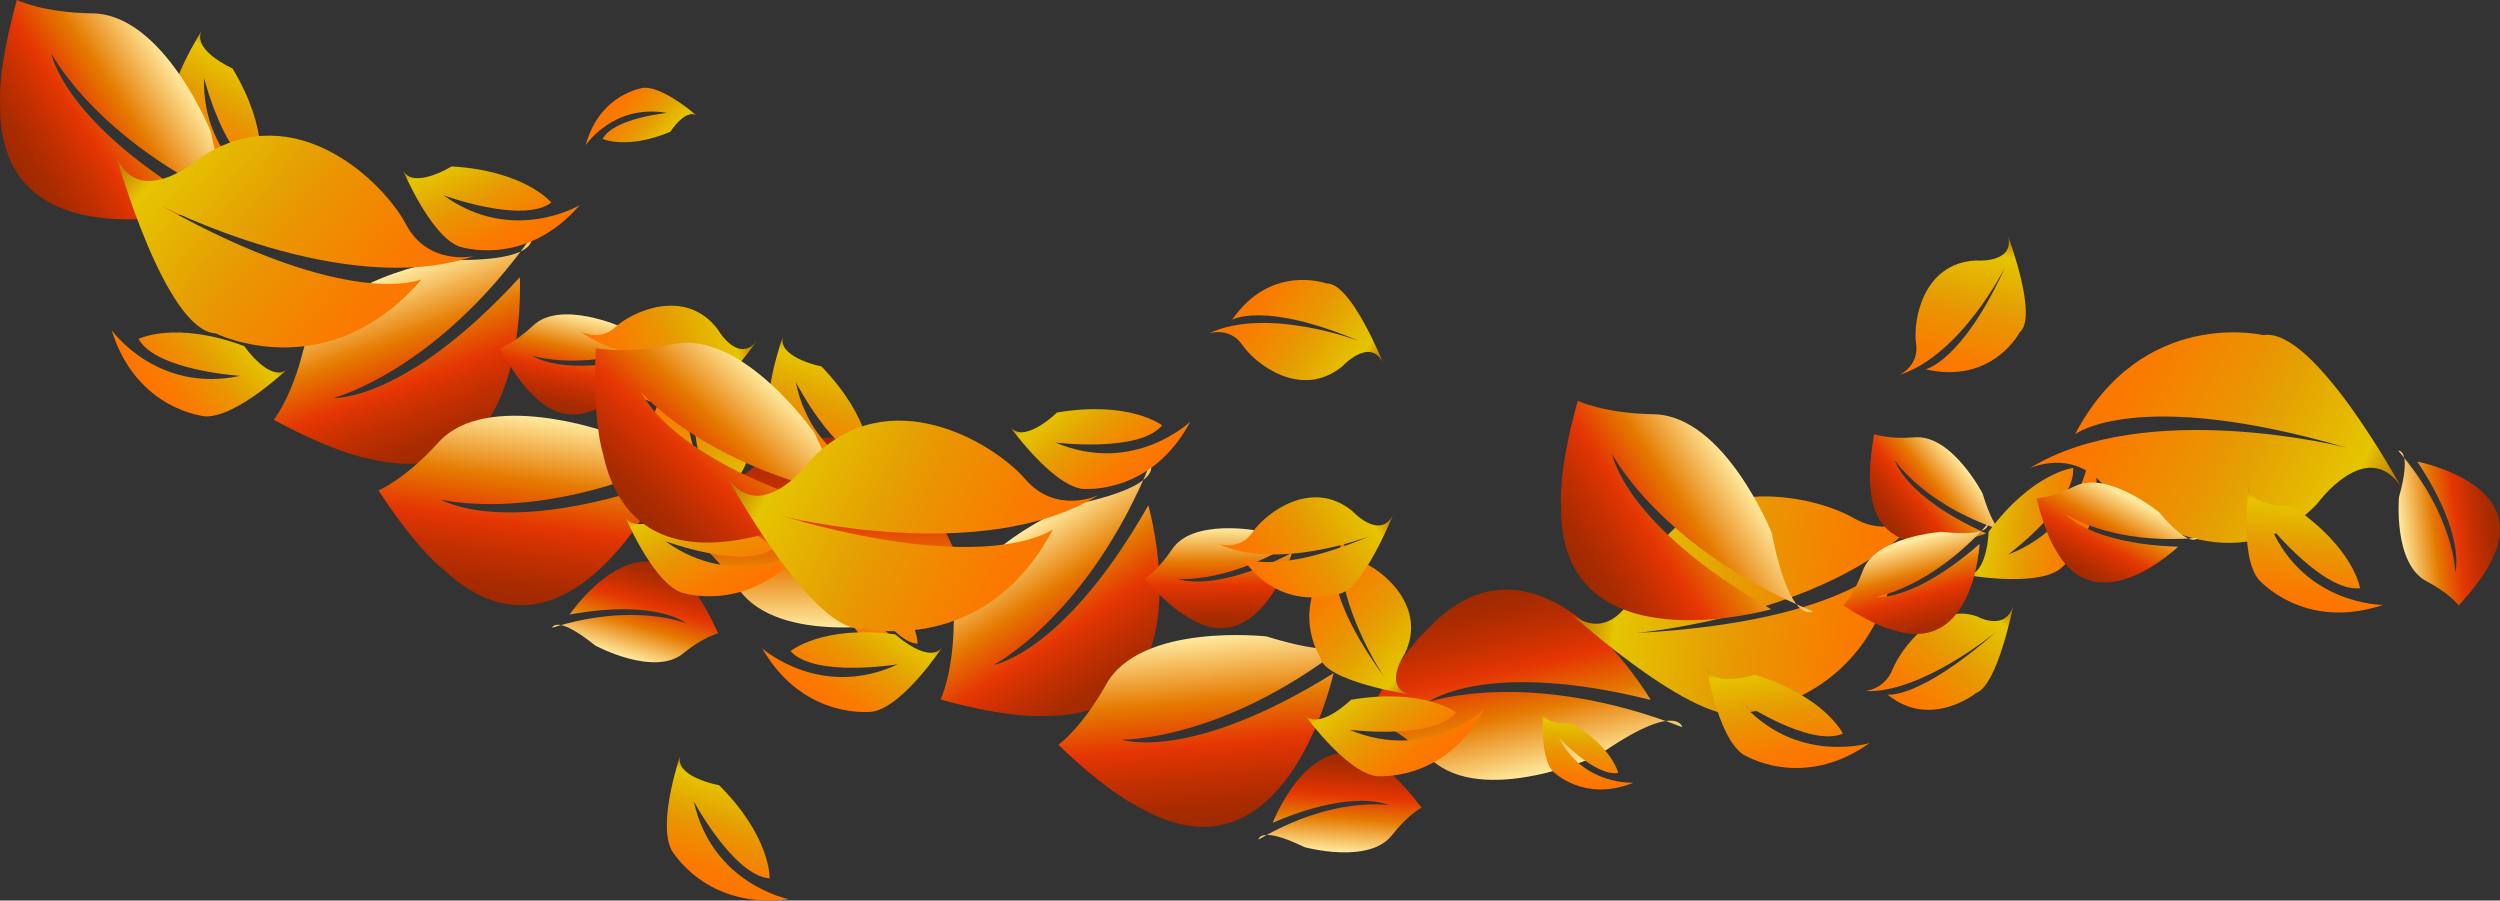 <?xml version="1.0" encoding="UTF-8"?>
<svg xmlns="http://www.w3.org/2000/svg" xmlns:xlink="http://www.w3.org/1999/xlink" viewBox="0 0 513.35 184.92">
  <rect x="0" y="0" width="513.35" height="184.92" fill="#333333" stroke="none"/>
  <defs>
    <style>
      .cls-1 {
        fill: url(#linear-gradient-15);
      }

      .cls-2 {
        fill: url(#linear-gradient-13);
      }

      .cls-3 {
        fill: url(#Gold_Dust-23);
      }

      .cls-4 {
        fill: url(#linear-gradient-2);
      }

      .cls-5 {
        fill: url(#Gold_Dust-4);
      }

      .cls-6 {
        fill: url(#linear-gradient-10);
      }

      .cls-7 {
        fill: url(#linear-gradient-12);
      }

      .cls-8 {
        fill: url(#Gold_Dust-22);
      }

      .cls-9 {
        fill: url(#Gold_Dust-18);
      }

      .cls-10 {
        fill: url(#Gold_Dust-6);
      }

      .cls-11 {
        fill: url(#Gold_Dust-15);
      }

      .cls-12 {
        fill: url(#Gold_Dust-12);
      }

      .cls-13 {
        fill: url(#Gold_Dust-14);
      }

      .cls-14 {
        fill: url(#linear-gradient-4);
      }

      .cls-15 {
        fill: url(#Gold_Dust-21);
      }

      .cls-16 {
        fill: url(#Gold_Dust-5);
      }

      .cls-17 {
        fill: url(#Gold_Dust-24);
      }

      .cls-18 {
        fill: url(#Gold_Dust-26);
      }

      .cls-19 {
        fill: url(#linear-gradient-3);
      }

      .cls-20 {
        fill: url(#linear-gradient-5);
      }

      .cls-21 {
        fill: url(#Gold_Dust-16);
      }

      .cls-22 {
        fill: url(#linear-gradient-8);
      }

      .cls-23 {
        fill: url(#Gold_Dust-10);
      }

      .cls-24 {
        fill: url(#Gold_Dust-7);
      }

      .cls-25 {
        fill: url(#linear-gradient-14);
      }

      .cls-26 {
        fill: url(#Gold_Dust-2);
      }

      .cls-27 {
        fill: url(#linear-gradient-17);
      }

      .cls-28 {
        fill: url(#linear-gradient-7);
      }

      .cls-29 {
        fill: url(#linear-gradient-9);
      }

      .cls-30 {
        fill: url(#Gold_Dust-11);
      }

      .cls-31 {
        fill: url(#linear-gradient-11);
      }

      .cls-32 {
        fill: url(#Gold_Dust-19);
      }

      .cls-33 {
        fill: url(#linear-gradient-6);
      }

      .cls-34 {
        fill: url(#Gold_Dust-20);
      }

      .cls-35 {
        fill: url(#Gold_Dust-3);
      }

      .cls-36 {
        fill: url(#Gold_Dust);
      }

      .cls-37 {
        fill: url(#Gold_Dust-8);
      }

      .cls-38 {
        fill: url(#Gold_Dust-9);
      }

      .cls-39 {
        fill: url(#linear-gradient-16);
      }

      .cls-40 {
        fill: url(#linear-gradient);
      }

      .cls-41 {
        fill: url(#Gold_Dust-13);
      }

      .cls-42 {
        fill: url(#Gold_Dust-17);
      }

      .cls-43 {
        fill: url(#Gold_Dust-25);
      }
    </style>
    <linearGradient id="linear-gradient" x1="-196" y1="-221.52" x2="-157.03" y2="-221.52" gradientTransform="translate(230.96 -167.87) rotate(-110.56)" gradientUnits="userSpaceOnUse">
      <stop offset="0" stop-color="#9f2a00"/>
      <stop offset=".1" stop-color="#a82b00"/>
      <stop offset=".25" stop-color="#c12f01"/>
      <stop offset=".43" stop-color="#e53603"/>
      <stop offset=".66" stop-color="#e57a00"/>
      <stop offset="1" stop-color="#ffea9f"/>
    </linearGradient>
    <linearGradient id="linear-gradient-2" x1="14.33" y1="-738.45" x2="53.3" y2="-738.45" gradientTransform="translate(910.59 77.15) rotate(90.12) scale(1 -1)" xlink:href="#linear-gradient"/>
    <linearGradient id="linear-gradient-3" x1="-334.03" y1="-187.49" x2="-295.06" y2="-187.49" gradientTransform="translate(337.75 -180.72) rotate(-82.09)" xlink:href="#linear-gradient"/>
    <linearGradient id="linear-gradient-4" x1="-277.72" y1="-13.45" x2="-257.2" y2="-13.45" gradientTransform="translate(189.81 -183.12) rotate(-77.48)" xlink:href="#linear-gradient"/>
    <linearGradient id="linear-gradient-5" x1="442.5" y1="34.92" x2="463.02" y2="34.92" gradientTransform="translate(295.39 -298.28) rotate(106.72)" xlink:href="#linear-gradient"/>
    <linearGradient id="Gold_Dust" data-name="Gold Dust" x1="-173.98" y1="-146.92" x2="-149.22" y2="-146.92" gradientTransform="translate(168.4 -168.35) rotate(-114.39)" gradientUnits="userSpaceOnUse">
      <stop offset="0" stop-color="#ff7300"/>
      <stop offset=".18" stop-color="#f97c00"/>
      <stop offset=".47" stop-color="#ea9502"/>
      <stop offset=".55" stop-color="#e59e03"/>
      <stop offset=".87" stop-color="#e5c500"/>
      <stop offset=".99" stop-color="#bf6f00"/>
    </linearGradient>
    <linearGradient id="Gold_Dust-2" data-name="Gold Dust" x1="-55.14" y1="-282.06" x2="-30.38" y2="-282.06" gradientTransform="translate(-115.99 -166.25) rotate(-41.81) scale(1 -1)" xlink:href="#Gold_Dust"/>
    <linearGradient id="Gold_Dust-3" data-name="Gold Dust" x1="-257.5" y1="-134.74" x2="-232.74" y2="-134.74" xlink:href="#Gold_Dust"/>
    <linearGradient id="Gold_Dust-4" data-name="Gold Dust" x1="-231.03" y1="-40.04" x2="-215.17" y2="-40.04" gradientTransform="translate(281.74 -77.97) rotate(-74.47)" xlink:href="#Gold_Dust"/>
    <linearGradient id="Gold_Dust-5" data-name="Gold Dust" x1="-180.14" y1="-28.24" x2="-155.38" y2="-28.24" gradientTransform="translate(159.33 -104.64) rotate(-58.76)" xlink:href="#Gold_Dust"/>
    <linearGradient id="linear-gradient-6" x1="-272.9" y1="-51.97" x2="-233.93" y2="-51.97" gradientTransform="translate(260.88 -69.93) rotate(-33.39)" xlink:href="#linear-gradient"/>
    <linearGradient id="Gold_Dust-6" data-name="Gold Dust" x1="-81.54" y1="-302.49" x2="-12.36" y2="-302.49" gradientTransform="translate(215.64 -212.54) rotate(-139.63)" xlink:href="#Gold_Dust"/>
    <linearGradient id="Gold_Dust-7" data-name="Gold Dust" x1="-297.97" y1="-295.43" x2="-265.08" y2="-295.43" gradientTransform="translate(546.77 158.18) rotate(55.84) scale(1 -1)" xlink:href="#Gold_Dust"/>
    <linearGradient id="Gold_Dust-8" data-name="Gold Dust" x1="-750.52" y1="-283.09" x2="-717.63" y2="-283.09" gradientTransform="translate(721.58 -455.62) rotate(-21.08) scale(1 -1)" xlink:href="#Gold_Dust"/>
    <linearGradient id="linear-gradient-7" x1="-281.54" y1="-117.55" x2="-242.57" y2="-117.55" gradientTransform="translate(172.35 -157.04) rotate(-123.56)" xlink:href="#linear-gradient"/>
    <linearGradient id="linear-gradient-8" x1="57.62" y1="-610.97" x2="96.59" y2="-610.97" gradientTransform="translate(889.68 -71.07) rotate(77.13) scale(1 -1)" xlink:href="#linear-gradient"/>
    <linearGradient id="linear-gradient-9" x1="-359.65" y1="-55.31" x2="-320.68" y2="-55.31" gradientTransform="translate(273.52 -193.57) rotate(-95.08)" xlink:href="#linear-gradient"/>
    <linearGradient id="linear-gradient-10" x1="-292.64" y1="120.36" x2="-272.13" y2="120.36" gradientTransform="translate(128.83 -162.65) rotate(-90.47)" xlink:href="#linear-gradient"/>
    <linearGradient id="linear-gradient-11" x1="447.59" y1="-99.62" x2="468.1" y2="-99.62" gradientTransform="translate(205.82 -298.59) rotate(93.73)" xlink:href="#linear-gradient"/>
    <linearGradient id="Gold_Dust-9" data-name="Gold Dust" x1="-266.28" y1="-48.89" x2="-241.51" y2="-48.89" gradientTransform="translate(111.29 -143.44) rotate(-127.38)" xlink:href="#Gold_Dust"/>
    <linearGradient id="Gold_Dust-10" data-name="Gold Dust" x1="10.76" y1="-399.46" x2="35.53" y2="-399.46" gradientTransform="translate(-165.35 -77.47) rotate(-54.8) scale(1 -1)" xlink:href="#Gold_Dust"/>
    <linearGradient id="Gold_Dust-11" data-name="Gold Dust" x1="-349.8" y1="-36.72" x2="-325.03" y2="-36.72" gradientTransform="translate(111.29 -143.44) rotate(-127.38)" xlink:href="#Gold_Dust"/>
    <linearGradient id="Gold_Dust-12" data-name="Gold Dust" x1="-238.91" y1="94.37" x2="-223.05" y2="94.37" gradientTransform="translate(242.05 -80.86) rotate(-87.46)" xlink:href="#Gold_Dust"/>
    <linearGradient id="Gold_Dust-13" data-name="Gold Dust" x1="-151.33" y1="103.28" x2="-126.56" y2="103.28" gradientTransform="translate(116.77 -79.33) rotate(-71.75)" xlink:href="#Gold_Dust"/>
    <linearGradient id="linear-gradient-12" x1="-190.52" y1="54.53" x2="-151.55" y2="54.53" gradientTransform="translate(223.53 -68.33) rotate(-46.38)" xlink:href="#linear-gradient"/>
    <linearGradient id="Gold_Dust-14" data-name="Gold Dust" x1="-206.82" y1="-253.18" x2="-137.65" y2="-253.18" gradientTransform="translate(147.38 -197.12) rotate(-152.62)" xlink:href="#Gold_Dust"/>
    <linearGradient id="Gold_Dust-15" data-name="Gold Dust" x1="-190.39" y1="-214.47" x2="-157.5" y2="-214.47" gradientTransform="translate(553.38 89.67) rotate(42.85) scale(1 -1)" xlink:href="#Gold_Dust"/>
    <linearGradient id="Gold_Dust-16" data-name="Gold Dust" x1="-647.33" y1="-369.57" x2="-614.44" y2="-369.57" gradientTransform="translate(585.74 -547.72) rotate(-34.07) scale(1 -1)" xlink:href="#Gold_Dust"/>
    <linearGradient id="Gold_Dust-17" data-name="Gold Dust" x1="-369.14" y1="-187.46" x2="-299.96" y2="-187.46" gradientTransform="translate(53.59 -109.71) rotate(-171.87)" xlink:href="#Gold_Dust"/>
    <linearGradient id="Gold_Dust-18" data-name="Gold Dust" x1="-410.09" y1="26.15" x2="-385.33" y2="26.15" gradientTransform="translate(268.75 -240.39) rotate(-100.57)" xlink:href="#Gold_Dust"/>
    <linearGradient id="linear-gradient-13" x1="-471.7" y1="170.23" x2="-432.73" y2="170.23" gradientTransform="translate(625.41 -282.29) rotate(-33.34)" xlink:href="#linear-gradient"/>
    <linearGradient id="Gold_Dust-19" data-name="Gold Dust" x1="-641.59" y1="-117.17" x2="-616.82" y2="-117.17" gradientTransform="translate(448.67 -395.42) rotate(-72.78)" xlink:href="#Gold_Dust"/>
    <linearGradient id="linear-gradient-14" x1="-361.67" y1="345.62" x2="-341.15" y2="345.62" gradientTransform="translate(451.01 -387.75) rotate(-38.97)" xlink:href="#linear-gradient"/>
    <linearGradient id="Gold_Dust-20" data-name="Gold Dust" x1="-254.41" y1="133.31" x2="-229.64" y2="133.31" gradientTransform="translate(158.24 200.56) rotate(-171.4)" xlink:href="#Gold_Dust"/>
    <linearGradient id="Gold_Dust-21" data-name="Gold Dust" x1="-513.11" y1="-354.04" x2="-480.21" y2="-354.04" gradientTransform="translate(497.91 -429.78) rotate(-50.26) scale(1 -.81)" xlink:href="#Gold_Dust"/>
    <linearGradient id="linear-gradient-15" x1="-263.67" y1="254.4" x2="-243.16" y2="254.4" gradientTransform="translate(84.93 -50.19) rotate(-105.11) scale(.97 1)" xlink:href="#linear-gradient"/>
    <linearGradient id="Gold_Dust-22" data-name="Gold Dust" x1="-610.09" y1="-310.84" x2="-577.2" y2="-310.84" gradientTransform="translate(585.74 658.37) rotate(34.07)" xlink:href="#Gold_Dust"/>
    <linearGradient id="Gold_Dust-23" data-name="Gold Dust" x1="-339.38" y1="-52.65" x2="-270.2" y2="-52.65" gradientTransform="translate(704.85 277.86) rotate(27.38)" xlink:href="#Gold_Dust"/>
    <linearGradient id="linear-gradient-16" x1="-305.16" y1="206.39" x2="-284.65" y2="206.39" gradientTransform="translate(233.62 346.68) rotate(173.44)" xlink:href="#linear-gradient"/>
    <linearGradient id="Gold_Dust-24" data-name="Gold Dust" x1="-321.38" y1="259.2" x2="-296.62" y2="259.2" gradientTransform="translate(250.69 -221.95) rotate(-83.87)" xlink:href="#Gold_Dust"/>
    <linearGradient id="Gold_Dust-25" data-name="Gold Dust" x1="-479.53" y1="-433.04" x2="-446.63" y2="-433.04" gradientTransform="translate(90.86 -487.21) rotate(-76.6) scale(1 -1)" xlink:href="#Gold_Dust"/>
    <linearGradient id="linear-gradient-17" x1="-266.22" y1="295.77" x2="-245.7" y2="295.77" gradientTransform="translate(288.38 -247.53) rotate(-61.91) scale(.97 1)" xlink:href="#linear-gradient"/>
    <linearGradient id="Gold_Dust-26" data-name="Gold Dust" x1="149.17" y1="63.31" x2="165.03" y2="63.31" gradientTransform="translate(50.77 -122.66) rotate(39.7)" xlink:href="#Gold_Dust"/>
  </defs>
  <g id="Layer_5" data-name="Layer 5">
    <path class="cls-40" d="M62.36,71.64c3.46-14.2,29.12-18.28,29.12-18.28,19.73.53,17.59-4.67,17.59-4.67-19.6,27.66-40.61,33.03-40.61,33.03,0,0,14.66.93,38.28-24.78,0,0,2.54,45.44-30.48,37.33,0,0-6.69-.82-20.05-8.07,0,0,3.7-4.56,6.14-14.57Z"/>
    <path class="cls-4" d="M151.58,120.8c8.2,12.1,33.67,6.95,33.67,6.95,18.31-7.39,18.11-1.77,18.11-1.77-28.03-19.08-49.58-16.77-49.58-16.77,0,0,13.41-6,44.53,9.85,0,0-13.49-43.47-41.6-24.33,0,0-5.98,3.1-15.97,14.56,0,0,5.06,2.98,10.84,11.5Z"/>
    <path class="cls-19" d="M90.06,90.82c9.81-10.83,34.31-2.18,34.31-2.18,17.09,9.87,17.69,4.29,17.69,4.29-30.42,14.97-51.44,9.67-51.44,9.67,0,0,12.44,7.81,45.47-3.53,0,0-19.43,41.16-44.59,18.28,0,0-5.49-3.91-13.78-16.65,0,0,5.43-2.24,12.34-9.88Z"/>
    <path class="cls-14" d="M109.5,66.82c5.61-5.27,18.1.31,18.1.31,8.55,5.9,9.1,3,9.1,3-16.6,6.57-27.4,2.9-27.4,2.9,0,0,6.2,4.63,24.01.07,0,0-11.94,20.77-24.17,7.71,0,0-2.72-2.28-6.52-9.32,0,0,2.94-.95,6.89-4.66Z"/>
    <path class="cls-20" d="M140.27,134.19c-5.98,4.85-18.03-1.63-18.03-1.63-8.1-6.51-8.86-3.66-8.86-3.66,17.03-5.34,27.54-.89,27.54-.89,0,0-5.84-5.07-23.94-1.83,0,0,13.43-19.84,24.67-5.91,0,0,2.54,2.48,5.82,9.77,0,0-3.01.73-7.22,4.14Z"/>
  </g>
  <g id="Layer_4" data-name="Layer 4">
    <path class="cls-36" d="M119.03,42.13s-13.77,8.23-27.97-2.03c0,0,16.23,5.97,22.15,1.49,0,0-5.34-6.52-20.47-7.42,0,0-8.55,5.27-10.22.26,0,0,5.64,13.75,11.71,16.17,0,0,13.44,4.64,24.8-8.46Z"/>
    <path class="cls-26" d="M22.9,67.76s9.27,13.09,26.41,9.42c0,0-17.25-1.09-20.87-7.58,0,0,7.52-3.81,21.72,1.47,0,0,5.7,8.27,9.25,4.36,0,0-10.71,10.3-17.23,10.07,0,0-14.17-1.18-19.27-17.75Z"/>
    <path class="cls-35" d="M164.61,113.17s-13.77,8.23-27.97-2.03c0,0,16.23,5.97,22.15,1.49,0,0-5.34-6.52-20.47-7.42,0,0-8.55,5.27-10.22.26,0,0,5.64,13.75,11.71,16.17,0,0,13.44,4.64,24.8-8.46Z"/>
    <path class="cls-5" d="M191.06,134.84s-10.14-1.61-12.9-12.49c0,0,5.52,9.6,10.27,9.83,0,0,.06-5.4-7-12.06,0,0-6.36-.93-5.13-4.07,0,0-2.88,9.07-.89,12.75,0,0,4.69,7.8,15.66,6.03Z"/>
    <path class="cls-16" d="M56.01,40.25s-14.57-6.72-14.11-24.23c0,0,4.24,16.76,11.28,19.12,0,0,2.37-8.09-5.43-21.08,0,0-9.17-4.08-5.99-8.29,0,0-8.17,12.42-6.74,18.79,0,0,3.75,13.71,20.98,15.69Z"/>
  </g>
  <g id="Layer_9" data-name="Layer 9">
    <path class="cls-33" d="M19.03,2.75c14.61.22,24.28,24.34,24.28,24.34,3.87,19.36,8.46,16.12,8.46,16.12C20.44,30.24,10.54,10.95,10.54,10.95c0,0,2.35,14.5,32.66,31.83C43.21,42.77-.53,55.34.04,21.34.04,21.34-.64,14.64,3.46,0c0,0,5.27,2.6,15.57,2.75Z"/>
    <g id="Layer_3" data-name="Layer 3">
      <path class="cls-10" d="M32.93,42.16s37.68,19.43,64.31,10.46c0,0-9.34,2.04-13.89-6.58s-22.7-26.43-41.97-13.81c0,0-12.84,11.19-17.48-.13,0,0,9.97,35.81,20.42,36.37,0,0,22.89,11.38,42.27-11.13,0,0-14.49,6.7-53.65-15.18Z"/>
      <path class="cls-24" d="M146,102.06s-7.25-18.81-1.64-30.94c0,0-1.45,4.31,2.4,6.91s11.32,12.09,4.37,20.55c0,0-5.95,5.49-.84,8.27,0,0-16.41-6.55-16.14-11.52,0,0-4.2-11.41,7.44-19.41,0,0-3.91,6.5,4.42,26.14Z"/>
      <path class="cls-37" d="M149.57,73.35s-19.96,2.8-30.51-5.4c0,0,3.87,2.38,7.27-.77s14.34-8.3,21.01.39c0,0,4.01,7.04,7.87,2.69,0,0-10.1,14.51-14.88,13.12,0,0-12.06,1.51-17.22-11.63,0,0,5.45,5.28,26.46,1.61Z"/>
      <path class="cls-28" d="M195.84,128.06c.18-14.62,24.27-24.35,24.27-24.35,19.35-3.92,16.09-8.5,16.09-8.5-12.88,31.36-32.14,41.31-32.14,41.31,0,0,14.5-2.39,31.73-32.75,0,0,12.69,43.71-21.31,43.23,0,0-6.7.71-21.35-3.36,0,0,2.58-5.28,2.71-15.57Z"/>
      <path class="cls-22" d="M293.83,155.91c10.71,9.95,34.37-.79,34.37-.79,16.18-11.31,17.25-5.8,17.25-5.8-31.6-12.29-52.09-5.19-52.09-5.19,0,0,11.72-8.86,45.6-.41,0,0-22.91-39.32-46.01-14.36,0,0-5.13,4.37-12.29,17.78,0,0,5.6,1.77,13.15,8.77Z"/>
      <path class="cls-29" d="M227.14,140.53c7.12-12.76,32.94-9.84,32.94-9.84,18.88,5.78,18.2.2,18.2.2-26.28,21.43-47.95,20.99-47.95,20.99,0,0,13.88,4.81,43.51-13.66,0,0-9.68,44.47-39.34,27.84,0,0-6.23-2.57-17.17-13.13,0,0,4.79-3.41,9.81-12.4Z"/>
      <path class="cls-6" d="M240.69,112.77c4.28-6.4,17.7-3.77,17.7-3.77,9.66,3.83,9.54.87,9.54.87-14.69,10.13-26.05,8.99-26.05,8.99,0,0,7.08,3.11,23.41-5.33,0,0-6.96,22.93-21.82,12.94,0,0-3.16-1.61-8.45-7.62,0,0,2.66-1.59,5.67-6.09Z"/>
      <path class="cls-31" d="M285.82,171.5c-4.73,6.07-17.93,2.46-17.93,2.46-9.35-4.53-9.45-1.57-9.45-1.57,15.4-9.03,26.64-7.05,26.64-7.05,0,0-6.83-3.62-23.74,3.6,0,0,8.62-22.36,22.71-11.31,0,0,3.03,1.84,7.87,8.21,0,0-2.77,1.39-6.1,5.66Z"/>
      <path class="cls-38" d="M244.43,86.57s-11.56,11.11-27.71,4.3c0,0,17.15,2.16,21.92-3.53,0,0-6.67-5.16-21.61-2.63,0,0-7.14,7.05-9.9,2.55,0,0,8.58,12.13,15.04,13.12,0,0,14.14,1.5,22.26-13.82Z"/>
      <path class="cls-23" d="M156.52,133.15s11.98,10.67,27.85,3.25c0,0-17.06,2.82-22.04-2.69,0,0,6.47-5.41,21.5-3.45,0,0,7.41,6.78,9.99,2.17,0,0-8.12,12.45-14.53,13.69,0,0-14.07,2.04-22.77-12.96Z"/>
      <path class="cls-30" d="M304.81,145.55s-11.56,11.11-27.71,4.3c0,0,17.15,2.16,21.92-3.53,0,0-6.67-5.16-21.61-2.63,0,0-7.14,7.05-9.9,2.55,0,0,8.58,12.13,15.04,13.12,0,0,14.14,1.5,22.26-13.82Z"/>
      <path class="cls-12" d="M335.45,160.71s-10.25.71-15.38-9.27c0,0,7.53,8.11,12.21,7.27,0,0-1.16-5.28-9.53-10.17,0,0-6.41.53-5.91-2.82,0,0-.77,9.48,1.99,12.63,0,0,6.33,6.55,16.61,2.36Z"/>
      <path class="cls-41" d="M182.6,98.9s-15.7-3.27-19.19-20.44c0,0,7.9,15.38,15.29,16.1,0,0,.49-8.42-10.03-19.32,0,0-9.86-1.92-7.7-6.73,0,0-5.17,13.93-2.34,19.82,0,0,6.74,12.52,23.97,10.57Z"/>
      <path class="cls-7" d="M138.13,70.68c14.29-3.07,29.13,18.25,29.13,18.25,8.12,17.99,11.86,13.8,11.86,13.8-33.44-5.6-47.42-22.17-47.42-22.17,0,0,5.55,13.61,38.98,23.67,0,0-39.8,22.08-46.88-11.18,0,0-2.18-6.38-1.47-21.56,0,0,5.72,1.35,15.79-.82Z"/>
      <path class="cls-13" d="M160.54,105.95s41.08,10.46,65.02-4.26c0,0-8.64,4.09-15.02-3.29-6.38-7.38-28.06-20.65-44.01-4.03,0,0-10,13.79-17.06,3.81,0,0,17.76,32.65,28.07,30.85,0,0,24.86,5.94,38.68-20.35,0,0-12.61,9.78-55.69-2.73Z"/>
      <path class="cls-11" d="M284.17,138.91s-11.29-16.7-8.55-29.78c0,0-.44,4.53,3.89,6.19s13.75,9.23,8.88,19.04c0,0-4.56,6.69,1.04,8.25,0,0-17.47-2.7-18.32-7.6,0,0-6.66-10.17,2.88-20.58,0,0-2.35,7.22,10.18,24.48Z"/>
      <path class="cls-21" d="M281.2,110.12s-18.82,7.22-30.94,1.59c0,0,4.31,1.45,6.91-2.39,2.6-3.84,12.1-11.31,20.56-4.34,0,0,5.49,5.96,8.27.85,0,0-6.58,16.4-11.55,16.13,0,0-11.41,4.18-19.39-7.46,0,0,6.5,3.92,26.15-4.38Z"/>
      <path class="cls-42" d="M335.89,129.99s42.23-3.66,59.98-25.46c0,0-6.81,6.71-15.26,1.84-8.45-4.87-33.29-10.24-42.87,10.71,0,0-4.89,16.31-14.85,9.22,0,0,27.53,24.97,36.68,19.87,0,0,25.43-2.59,29.81-31.96,0,0-8.68,13.39-53.48,15.78Z"/>
      <path class="cls-9" d="M383.95,152.57s-15.33,4.7-26.67-8.66c0,0,14.33,9.67,21.15,6.74,0,0-3.63-7.61-18.1-12.1,0,0-9.56,3.07-9.99-2.19,0,0,2.19,14.7,7.5,18.5,0,0,11.94,7.72,26.1-2.29Z"/>
      <path class="cls-2" d="M339.54,85.06c14.61.23,24.26,24.36,24.26,24.36,3.85,19.36,8.44,16.12,8.44,16.12-31.31-13-41.19-32.3-41.19-32.3,0,0,2.33,14.51,32.64,31.86,0,0-43.75,12.53-43.15-21.47,0,0-.68-6.71,3.44-21.34,0,0,5.27,2.6,15.56,2.77Z"/>
      <path class="cls-32" d="M162.02,184.64s-15.76-2.99-19.56-20.09c0,0,8.17,15.23,15.57,15.82,0,0,.34-8.43-10.37-19.14,0,0-9.89-1.74-7.82-6.59,0,0-4.91,14.02-1.98,19.86,0,0,6.97,12.4,24.16,10.14Z"/>
      <path class="cls-25" d="M393.12,89.8c7.67-.63,13.97,11.51,13.97,11.51,3.02,9.94,5.26,8.01,5.26,8.01-17.08-5.19-23.25-14.79-23.25-14.79,0,0,1.97,7.48,18.74,15,0,0-22.28,8.82-23.71-9.02,0,0-.7-3.48.7-11.36,0,0,2.89,1.09,8.3.65Z"/>
      <path class="cls-34" d="M429.32,91.51s-.59,16.03-16.93,22.35c0,0,13.84-10.36,13.31-17.77,0,0-8.38.93-17.37,13.13,0,0-.24,10.04-5.35,8.72,0,0,14.6,2.76,19.93-1.02,0,0,11.21-8.74,6.41-25.41Z"/>
      <path class="cls-15" d="M409.84,129.78s-15.39,12.74-26.91,12.12c0,0,4.01-.25,5.69-4.45,1.68-4.2,8.85-13.92,17.37-10.87,0,0,5.75,3.21,7.39-2.14,0,0-3.2,16.37-7.61,17.86,0,0-9.36,7.56-18.19.33,0,0,6.32,1.11,22.27-12.84Z"/>
      <path class="cls-1" d="M382.5,117.21c2.58-7.07,16.21-8.01,16.21-8.01,10.28,1.14,9.44-1.6,9.44-1.6-11.74,13.2-23.01,15-23.01,15,0,0,7.61,1.12,21.35-10.91,0,0-1.14,23.21-17.95,17.63,0,0-3.45-.71-10.04-4.99,0,0,2.18-2.16,4-7.13Z"/>
      <path class="cls-8" d="M279.14,70.05s-18.82-7.22-30.94-1.59c0,0,4.31-1.45,6.91,2.39,2.6,3.84,12.1,11.31,20.56,4.34,0,0,5.49-5.96,8.27-.85,0,0-6.58-16.4-11.55-16.13,0,0-11.41-4.18-19.39,7.46,0,0,6.5-3.92,26.15,4.38Z"/>
      <path class="cls-3" d="M481.77,91.9s-41.08-10.46-65.02,4.26c0,0,8.64-4.09,15.02,3.29,6.38,7.38,28.06,20.65,44.01,4.03,0,0,10-13.79,17.06-3.81,0,0-17.76-32.65-28.07-30.85,0,0-24.86-5.94-38.68,20.35,0,0,12.61-9.78,55.69,2.73Z"/>
      <path class="cls-39" d="M498.23,119.33c-6.81-3.58-5.63-17.2-5.63-17.2,2.78-10.01-.14-9.58-.14-9.58,11.63,13.54,11.7,24.95,11.7,24.95,0,0,2.34-7.37-7.78-22.71,0,0,23.54,4.49,15.19,20.33,0,0-1.27,3.31-6.68,9.21,0,0-1.86-2.47-6.66-4.99Z"/>
      <path class="cls-17" d="M489.36,124.21s-16.04.1-23.06-15.95c0,0,10.95,13.38,18.33,12.53,0,0-1.29-8.33-13.86-16.79,0,0-10.04.2-8.94-4.97,0,0-2.12,14.71,1.87,19.87,0,0,9.22,10.83,25.66,5.3Z"/>
      <path class="cls-43" d="M411.7,54.92s-8.99,18.04-21.73,22.09c0,0,4.16-1.84,3.48-6.43-.68-4.59,1.28-16.51,12.22-17.09,0,0,8.07.68,6.67-4.96,0,0,6.24,16.53,2.39,19.69,0,0-5.58,10.8-19.34,7.61,0,0,7.44-1.5,16.31-20.9Z"/>
      <path class="cls-27" d="M425.98,99.87c6.72-3.39,17.29,5.26,17.29,5.26,6.71,7.87,7.98,5.3,7.98,5.3-17.6,1.58-27.04-4.82-27.04-4.82,0,0,4.78,6.03,23.03,6.66,0,0-16.72,16.14-25.16.56,0,0-2.03-2.88-3.9-10.51,0,0,3.07-.08,7.8-2.46Z"/>
      <path class="cls-18" d="M120.26,29.84s5.63-8.59,16.68-6.65c0,0-11.02,1.1-13.18,5.34,0,0,4.9,2.26,13.87-1.45,0,0,3.45-5.43,5.82-3.01,0,0-7.09-6.34-11.27-6.04,0,0-9.04,1.09-11.92,11.81Z"/>
    </g>
  </g>
</svg>